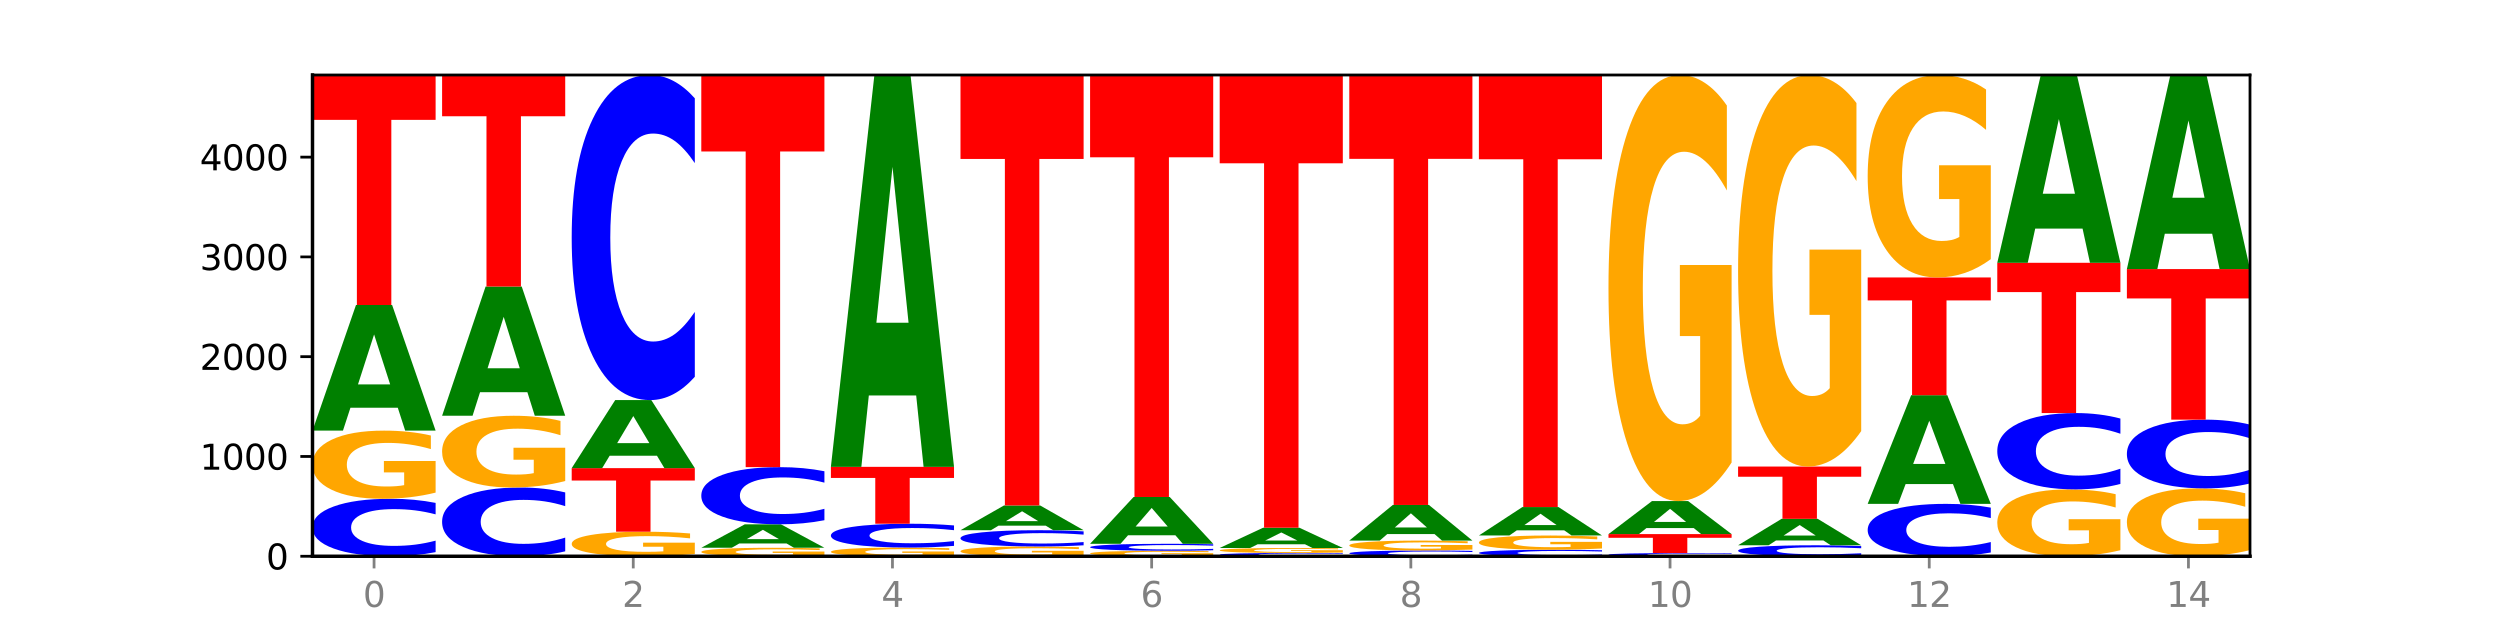 <?xml version="1.0" encoding="utf-8" standalone="no"?>
<!DOCTYPE svg PUBLIC "-//W3C//DTD SVG 1.1//EN"
  "http://www.w3.org/Graphics/SVG/1.1/DTD/svg11.dtd">
<svg xmlns:xlink="http://www.w3.org/1999/xlink" width="720pt" height="180pt" viewBox="0 0 720 180" xmlns="http://www.w3.org/2000/svg" version="1.1">
 <defs>
  <style type="text/css">*{stroke-linejoin: round; stroke-linecap: butt}</style>
 </defs>
 <g id="figure_1">
  <g id="patch_1">
   <path d="M 0 180 
L 720 180 
L 720 0 
L 0 0 
z
" style="fill: #ffffff"/>
  </g>
  <g id="axes_1">
   <g id="patch_2">
    <path d="M 90 160.2 
L 648 160.2 
L 648 21.6 
L 90 21.6 
z
" style="fill: #ffffff"/>
   </g>
   <g id="line2d_1">
    <path d="M 90 160.2 
L 648 160.2 
" clip-path="url(#pb663a5c4bd)" style="fill: none; stroke: #000000; stroke-width: 0.5; stroke-linecap: square"/>
   </g>
   <g id="patch_3">
    <path d="M 125.458 159.014 
Q 122.492 159.602 119.285 159.899 
Q 116.078 160.2 112.585 160.2 
Q 102.168 160.2 96.084 157.971 
Q 90 155.741 90 151.929 
Q 90 148.103 96.084 145.877 
Q 102.168 143.647 112.585 143.647 
Q 116.078 143.647 119.285 143.948 
Q 122.492 144.246 125.458 144.834 
L 125.458 148.133 
Q 122.465 147.354 119.562 146.991 
Q 116.658 146.629 113.451 146.629 
Q 107.698 146.629 104.401 148.041 
Q 101.114 149.45 101.114 151.929 
Q 101.114 154.397 104.401 155.81 
Q 107.698 157.218 113.451 157.218 
Q 116.658 157.218 119.562 156.856 
Q 122.465 156.49 125.458 155.71 
L 125.458 159.014 
z
" clip-path="url(#pb663a5c4bd)" style="fill: #0000ff"/>
   </g>
   <g id="patch_4">
    <path d="M 125.458 141.871 
Q 121.882 142.759 118.036 143.205 
Q 114.19 143.647 110.089 143.647 
Q 100.823 143.647 95.412 141.004 
Q 90 138.36 90 133.84 
Q 90 129.266 95.507 126.643 
Q 101.022 124.02 110.614 124.02 
Q 114.309 124.02 117.694 124.377 
Q 121.088 124.729 124.091 125.427 
L 124.091 129.339 
Q 120.992 128.443 117.925 128.001 
Q 114.857 127.555 111.774 127.555 
Q 106.068 127.555 102.977 129.185 
Q 99.886 130.811 99.886 133.84 
Q 99.886 136.84 102.866 138.478 
Q 105.846 140.112 111.329 140.112 
Q 112.823 140.112 114.102 140.019 
Q 115.382 139.921 116.399 139.719 
L 116.399 136.045 
L 110.558 136.045 
L 110.558 132.773 
L 125.458 132.773 
L 125.458 141.871 
z
" clip-path="url(#pb663a5c4bd)" style="fill: #ffa600"/>
   </g>
   <g id="patch_5">
    <path d="M 114.562 117.429 
L 100.925 117.429 
L 98.772 124.02 
L 90 124.02 
L 102.527 87.839 
L 112.931 87.839 
L 125.458 124.02 
L 116.693 124.02 
L 114.562 117.429 
z
M 103.1 110.714 
L 112.365 110.714 
L 107.74 96.322 
L 103.1 110.714 
z
" clip-path="url(#pb663a5c4bd)" style="fill: #008000"/>
   </g>
   <g id="patch_6">
    <path d="M 90 21.6 
L 125.458 21.6 
L 125.458 34.519 
L 112.701 34.519 
L 112.701 87.839 
L 102.781 87.839 
L 102.781 34.519 
L 90 34.519 
L 90 21.6 
z
" clip-path="url(#pb663a5c4bd)" style="fill: #ff0000"/>
   </g>
   <g id="patch_7">
    <path d="M 162.783 158.781 
Q 159.817 159.484 156.609 159.84 
Q 153.402 160.2 149.909 160.2 
Q 139.492 160.2 133.408 157.533 
Q 127.324 154.867 127.324 150.306 
Q 127.324 145.729 133.408 143.067 
Q 139.492 140.4 149.909 140.4 
Q 153.402 140.4 156.609 140.76 
Q 159.817 141.116 162.783 141.819 
L 162.783 145.766 
Q 159.79 144.834 156.886 144.4 
Q 153.983 143.967 150.776 143.967 
Q 145.022 143.967 141.726 145.656 
Q 138.438 147.341 138.438 150.306 
Q 138.438 153.259 141.726 154.948 
Q 145.022 156.633 150.776 156.633 
Q 153.983 156.633 156.886 156.2 
Q 159.79 155.762 162.783 154.83 
L 162.783 158.781 
z
" clip-path="url(#pb663a5c4bd)" style="fill: #0000ff"/>
   </g>
   <g id="patch_8">
    <path d="M 162.783 138.531 
Q 159.207 139.465 155.36 139.935 
Q 151.514 140.4 147.414 140.4 
Q 138.148 140.4 132.736 137.617 
Q 127.324 134.834 127.324 130.075 
Q 127.324 125.261 132.831 122.499 
Q 138.346 119.738 147.938 119.738 
Q 151.633 119.738 155.019 120.113 
Q 158.412 120.485 161.416 121.219 
L 161.416 125.338 
Q 158.317 124.394 155.249 123.929 
Q 152.182 123.46 149.098 123.46 
Q 143.393 123.46 140.301 125.176 
Q 137.21 126.887 137.21 130.075 
Q 137.21 133.234 140.19 134.958 
Q 143.17 136.678 148.653 136.678 
Q 150.147 136.678 151.427 136.58 
Q 152.706 136.478 153.723 136.264 
L 153.723 132.397 
L 147.883 132.397 
L 147.883 128.953 
L 162.783 128.953 
L 162.783 138.531 
z
" clip-path="url(#pb663a5c4bd)" style="fill: #ffa600"/>
   </g>
   <g id="patch_9">
    <path d="M 151.886 112.959 
L 138.25 112.959 
L 136.097 119.738 
L 127.324 119.738 
L 139.852 82.523 
L 150.255 82.523 
L 162.783 119.738 
L 154.018 119.738 
L 151.886 112.959 
z
M 140.425 106.052 
L 149.69 106.052 
L 145.064 91.249 
L 140.425 106.052 
z
" clip-path="url(#pb663a5c4bd)" style="fill: #008000"/>
   </g>
   <g id="patch_10">
    <path d="M 127.324 21.6 
L 162.783 21.6 
L 162.783 33.482 
L 150.026 33.482 
L 150.026 82.523 
L 140.106 82.523 
L 140.106 33.482 
L 127.324 33.482 
L 127.324 21.6 
z
" clip-path="url(#pb663a5c4bd)" style="fill: #ff0000"/>
   </g>
   <g id="patch_11">
    <path d="M 200.107 159.56 
Q 196.531 159.88 192.685 160.041 
Q 188.839 160.2 184.738 160.2 
Q 175.472 160.2 170.061 159.248 
Q 164.649 158.296 164.649 156.668 
Q 164.649 155.02 170.156 154.075 
Q 175.671 153.131 185.263 153.131 
Q 188.958 153.131 192.343 153.259 
Q 195.736 153.386 198.74 153.637 
L 198.74 155.047 
Q 195.641 154.724 192.574 154.565 
Q 189.506 154.404 186.423 154.404 
Q 180.717 154.404 177.626 154.991 
Q 174.535 155.577 174.535 156.668 
Q 174.535 157.748 177.515 158.338 
Q 180.495 158.927 185.978 158.927 
Q 187.472 158.927 188.751 158.893 
Q 190.031 158.858 191.048 158.785 
L 191.048 157.462 
L 185.207 157.462 
L 185.207 156.283 
L 200.107 156.283 
L 200.107 159.56 
z
" clip-path="url(#pb663a5c4bd)" style="fill: #ffa600"/>
   </g>
   <g id="patch_12">
    <path d="M 164.649 134.825 
L 200.107 134.825 
L 200.107 138.395 
L 187.35 138.395 
L 187.35 153.131 
L 177.43 153.131 
L 177.43 138.395 
L 164.649 138.395 
L 164.649 134.825 
z
" clip-path="url(#pb663a5c4bd)" style="fill: #ff0000"/>
   </g>
   <g id="patch_13">
    <path d="M 189.211 131.255 
L 175.574 131.255 
L 173.421 134.825 
L 164.649 134.825 
L 177.176 115.226 
L 187.58 115.226 
L 200.107 134.825 
L 191.342 134.825 
L 189.211 131.255 
z
M 177.749 127.617 
L 187.014 127.617 
L 182.389 119.821 
L 177.749 127.617 
z
" clip-path="url(#pb663a5c4bd)" style="fill: #008000"/>
   </g>
   <g id="patch_14">
    <path d="M 200.107 108.515 
Q 197.141 111.842 193.934 113.524 
Q 190.727 115.226 187.233 115.226 
Q 176.817 115.226 170.733 102.616 
Q 164.649 90.006 164.649 68.442 
Q 164.649 46.8 170.733 34.21 
Q 176.817 21.6 187.233 21.6 
Q 190.727 21.6 193.934 23.302 
Q 197.141 24.985 200.107 28.311 
L 200.107 46.974 
Q 197.114 42.565 194.211 40.515 
Q 191.307 38.465 188.1 38.465 
Q 182.347 38.465 179.05 46.452 
Q 175.762 54.42 175.762 68.442 
Q 175.762 82.406 179.05 90.393 
Q 182.347 98.361 188.1 98.361 
Q 191.307 98.361 194.211 96.311 
Q 197.114 94.242 200.107 89.832 
L 200.107 108.515 
z
" clip-path="url(#pb663a5c4bd)" style="fill: #0000ff"/>
   </g>
   <g id="patch_15">
    <path d="M 237.431 159.979 
Q 233.855 160.089 230.009 160.145 
Q 226.163 160.2 222.063 160.2 
Q 212.797 160.2 207.385 159.871 
Q 201.973 159.542 201.973 158.979 
Q 201.973 158.41 207.48 158.084 
Q 212.995 157.757 222.587 157.757 
Q 226.282 157.757 229.668 157.802 
Q 233.061 157.846 236.065 157.932 
L 236.065 158.419 
Q 232.965 158.308 229.898 158.253 
Q 226.831 158.197 223.747 158.197 
Q 218.041 158.197 214.95 158.4 
Q 211.859 158.603 211.859 158.979 
Q 211.859 159.353 214.839 159.557 
Q 217.819 159.76 223.302 159.76 
Q 224.796 159.76 226.076 159.748 
Q 227.355 159.736 228.372 159.711 
L 228.372 159.254 
L 222.531 159.254 
L 222.531 158.847 
L 237.431 158.847 
L 237.431 159.979 
z
" clip-path="url(#pb663a5c4bd)" style="fill: #ffa600"/>
   </g>
   <g id="patch_16">
    <path d="M 226.535 156.527 
L 212.899 156.527 
L 210.745 157.757 
L 201.973 157.757 
L 214.501 151.004 
L 224.904 151.004 
L 237.431 157.757 
L 228.667 157.757 
L 226.535 156.527 
z
M 215.073 155.274 
L 224.339 155.274 
L 219.713 152.587 
L 215.073 155.274 
z
" clip-path="url(#pb663a5c4bd)" style="fill: #008000"/>
   </g>
   <g id="patch_17">
    <path d="M 237.431 149.824 
Q 234.465 150.409 231.258 150.705 
Q 228.051 151.004 224.558 151.004 
Q 214.141 151.004 208.057 148.786 
Q 201.973 146.569 201.973 142.776 
Q 201.973 138.97 208.057 136.755 
Q 214.141 134.538 224.558 134.538 
Q 228.051 134.538 231.258 134.837 
Q 234.465 135.133 237.431 135.718 
L 237.431 139 
Q 234.439 138.225 231.535 137.864 
Q 228.632 137.504 225.424 137.504 
Q 219.671 137.504 216.375 138.908 
Q 213.087 140.31 213.087 142.776 
Q 213.087 145.232 216.375 146.637 
Q 219.671 148.038 225.424 148.038 
Q 228.632 148.038 231.535 147.677 
Q 234.439 147.313 237.431 146.538 
L 237.431 149.824 
z
" clip-path="url(#pb663a5c4bd)" style="fill: #0000ff"/>
   </g>
   <g id="patch_18">
    <path d="M 201.973 21.6 
L 237.431 21.6 
L 237.431 43.626 
L 224.675 43.626 
L 224.675 134.538 
L 214.755 134.538 
L 214.755 43.626 
L 201.973 43.626 
L 201.973 21.6 
z
" clip-path="url(#pb663a5c4bd)" style="fill: #ff0000"/>
   </g>
   <g id="patch_19">
    <path d="M 274.756 159.974 
Q 271.18 160.087 267.334 160.144 
Q 263.487 160.2 259.387 160.2 
Q 250.121 160.2 244.709 159.863 
Q 239.298 159.527 239.298 158.951 
Q 239.298 158.368 244.805 158.034 
Q 250.32 157.7 259.911 157.7 
Q 263.607 157.7 266.992 157.745 
Q 270.385 157.79 273.389 157.879 
L 273.389 158.377 
Q 270.29 158.263 267.222 158.207 
Q 264.155 158.15 261.072 158.15 
Q 255.366 158.15 252.275 158.358 
Q 249.183 158.565 249.183 158.951 
Q 249.183 159.333 252.163 159.542 
Q 255.143 159.75 260.627 159.75 
Q 262.121 159.75 263.4 159.738 
Q 264.679 159.725 265.697 159.7 
L 265.697 159.232 
L 259.856 159.232 
L 259.856 158.815 
L 274.756 158.815 
L 274.756 159.974 
z
" clip-path="url(#pb663a5c4bd)" style="fill: #ffa600"/>
   </g>
   <g id="patch_20">
    <path d="M 274.756 157.208 
Q 271.79 157.452 268.583 157.575 
Q 265.375 157.7 261.882 157.7 
Q 251.465 157.7 245.382 156.775 
Q 239.298 155.85 239.298 154.268 
Q 239.298 152.68 245.382 151.757 
Q 251.465 150.832 261.882 150.832 
Q 265.375 150.832 268.583 150.956 
Q 271.79 151.08 274.756 151.324 
L 274.756 152.693 
Q 271.763 152.37 268.86 152.219 
Q 265.956 152.069 262.749 152.069 
Q 256.995 152.069 253.699 152.655 
Q 250.411 153.239 250.411 154.268 
Q 250.411 155.292 253.699 155.878 
Q 256.995 156.463 262.749 156.463 
Q 265.956 156.463 268.86 156.312 
Q 271.763 156.161 274.756 155.837 
L 274.756 157.208 
z
" clip-path="url(#pb663a5c4bd)" style="fill: #0000ff"/>
   </g>
   <g id="patch_21">
    <path d="M 239.298 134.451 
L 274.756 134.451 
L 274.756 137.646 
L 261.999 137.646 
L 261.999 150.832 
L 252.079 150.832 
L 252.079 137.646 
L 239.298 137.646 
L 239.298 134.451 
z
" clip-path="url(#pb663a5c4bd)" style="fill: #ff0000"/>
   </g>
   <g id="patch_22">
    <path d="M 263.86 113.893 
L 250.223 113.893 
L 248.07 134.451 
L 239.298 134.451 
L 251.825 21.6 
L 262.228 21.6 
L 274.756 134.451 
L 265.991 134.451 
L 263.86 113.893 
z
M 252.398 92.948 
L 261.663 92.948 
L 257.038 48.059 
L 252.398 92.948 
z
" clip-path="url(#pb663a5c4bd)" style="fill: #008000"/>
   </g>
   <g id="patch_23">
    <path d="M 312.08 159.945 
Q 308.504 160.073 304.658 160.137 
Q 300.812 160.2 296.711 160.2 
Q 287.445 160.2 282.034 159.821 
Q 276.622 159.441 276.622 158.793 
Q 276.622 158.137 282.129 157.76 
Q 287.644 157.384 297.236 157.384 
Q 300.931 157.384 304.316 157.435 
Q 307.71 157.486 310.713 157.586 
L 310.713 158.147 
Q 307.614 158.018 304.547 157.955 
Q 301.479 157.891 298.396 157.891 
Q 292.69 157.891 289.599 158.125 
Q 286.508 158.358 286.508 158.793 
Q 286.508 159.223 289.488 159.458 
Q 292.468 159.693 297.951 159.693 
Q 299.445 159.693 300.724 159.679 
Q 302.004 159.665 303.021 159.636 
L 303.021 159.109 
L 297.18 159.109 
L 297.18 158.64 
L 312.08 158.64 
L 312.08 159.945 
z
" clip-path="url(#pb663a5c4bd)" style="fill: #ffa600"/>
   </g>
   <g id="patch_24">
    <path d="M 312.08 157.048 
Q 309.114 157.214 305.907 157.299 
Q 302.7 157.384 299.207 157.384 
Q 288.79 157.384 282.706 156.753 
Q 276.622 156.122 276.622 155.043 
Q 276.622 153.96 282.706 153.33 
Q 288.79 152.7 299.207 152.7 
Q 302.7 152.7 305.907 152.785 
Q 309.114 152.869 312.08 153.035 
L 312.08 153.969 
Q 309.087 153.748 306.184 153.646 
Q 303.28 153.543 300.073 153.543 
Q 294.32 153.543 291.023 153.943 
Q 287.736 154.342 287.736 155.043 
Q 287.736 155.742 291.023 156.141 
Q 294.32 156.54 300.073 156.54 
Q 303.28 156.54 306.184 156.437 
Q 309.087 156.334 312.08 156.113 
L 312.08 157.048 
z
" clip-path="url(#pb663a5c4bd)" style="fill: #0000ff"/>
   </g>
   <g id="patch_25">
    <path d="M 301.184 151.401 
L 287.547 151.401 
L 285.394 152.7 
L 276.622 152.7 
L 289.15 145.573 
L 299.553 145.573 
L 312.08 152.7 
L 303.315 152.7 
L 301.184 151.401 
z
M 289.722 150.079 
L 298.987 150.079 
L 294.362 147.244 
L 289.722 150.079 
z
" clip-path="url(#pb663a5c4bd)" style="fill: #008000"/>
   </g>
   <g id="patch_26">
    <path d="M 276.622 21.6 
L 312.08 21.6 
L 312.08 45.778 
L 299.324 45.778 
L 299.324 145.573 
L 289.404 145.573 
L 289.404 45.778 
L 276.622 45.778 
L 276.622 21.6 
z
" clip-path="url(#pb663a5c4bd)" style="fill: #ff0000"/>
   </g>
   <g id="patch_27">
    <path d="M 349.405 160.057 
Q 345.829 160.128 341.982 160.164 
Q 338.136 160.2 334.036 160.2 
Q 324.77 160.2 319.358 159.987 
Q 313.946 159.774 313.946 159.41 
Q 313.946 159.042 319.454 158.831 
Q 324.969 158.619 334.56 158.619 
Q 338.255 158.619 341.641 158.648 
Q 345.034 158.677 348.038 158.733 
L 348.038 159.048 
Q 344.939 158.976 341.871 158.94 
Q 338.804 158.904 335.72 158.904 
Q 330.015 158.904 326.923 159.035 
Q 323.832 159.166 323.832 159.41 
Q 323.832 159.652 326.812 159.784 
Q 329.792 159.915 335.275 159.915 
Q 336.769 159.915 338.049 159.908 
Q 339.328 159.9 340.345 159.884 
L 340.345 159.588 
L 334.505 159.588 
L 334.505 159.324 
L 349.405 159.324 
L 349.405 160.057 
z
" clip-path="url(#pb663a5c4bd)" style="fill: #ffa600"/>
   </g>
   <g id="patch_28">
    <path d="M 349.405 158.475 
Q 346.439 158.547 343.231 158.583 
Q 340.024 158.619 336.531 158.619 
Q 326.114 158.619 320.03 158.349 
Q 313.946 158.078 313.946 157.614 
Q 313.946 157.149 320.03 156.879 
Q 326.114 156.608 336.531 156.608 
Q 340.024 156.608 343.231 156.644 
Q 346.439 156.681 349.405 156.752 
L 349.405 157.153 
Q 346.412 157.058 343.508 157.014 
Q 340.605 156.97 337.398 156.97 
Q 331.644 156.97 328.348 157.142 
Q 325.06 157.313 325.06 157.614 
Q 325.06 157.914 328.348 158.086 
Q 331.644 158.257 337.398 158.257 
Q 340.605 158.257 343.508 158.213 
Q 346.412 158.169 349.405 158.074 
L 349.405 158.475 
z
" clip-path="url(#pb663a5c4bd)" style="fill: #0000ff"/>
   </g>
   <g id="patch_29">
    <path d="M 338.508 154.153 
L 324.872 154.153 
L 322.719 156.608 
L 313.946 156.608 
L 326.474 143.13 
L 336.877 143.13 
L 349.405 156.608 
L 340.64 156.608 
L 338.508 154.153 
z
M 327.047 151.651 
L 336.312 151.651 
L 331.686 146.29 
L 327.047 151.651 
z
" clip-path="url(#pb663a5c4bd)" style="fill: #008000"/>
   </g>
   <g id="patch_30">
    <path d="M 313.946 21.6 
L 349.405 21.6 
L 349.405 45.302 
L 336.648 45.302 
L 336.648 143.13 
L 326.728 143.13 
L 326.728 45.302 
L 313.946 45.302 
L 313.946 21.6 
z
" clip-path="url(#pb663a5c4bd)" style="fill: #ff0000"/>
   </g>
   <g id="patch_31">
    <path d="M 386.729 160.132 
Q 383.763 160.166 380.556 160.183 
Q 377.349 160.2 373.856 160.2 
Q 363.439 160.2 357.355 160.072 
Q 351.271 159.945 351.271 159.726 
Q 351.271 159.507 357.355 159.379 
Q 363.439 159.252 373.856 159.252 
Q 377.349 159.252 380.556 159.269 
Q 383.763 159.286 386.729 159.32 
L 386.729 159.509 
Q 383.736 159.464 380.833 159.443 
Q 377.929 159.422 374.722 159.422 
Q 368.969 159.422 365.672 159.503 
Q 362.385 159.584 362.385 159.726 
Q 362.385 159.868 365.672 159.948 
Q 368.969 160.029 374.722 160.029 
Q 377.929 160.029 380.833 160.008 
Q 383.736 159.987 386.729 159.943 
L 386.729 160.132 
z
" clip-path="url(#pb663a5c4bd)" style="fill: #0000ff"/>
   </g>
   <g id="patch_32">
    <path d="M 386.729 159.122 
Q 383.153 159.187 379.307 159.219 
Q 375.461 159.252 371.36 159.252 
Q 362.094 159.252 356.683 159.058 
Q 351.271 158.865 351.271 158.534 
Q 351.271 158.199 356.778 158.007 
Q 362.293 157.815 371.885 157.815 
Q 375.58 157.815 378.965 157.841 
Q 382.358 157.867 385.362 157.918 
L 385.362 158.204 
Q 382.263 158.139 379.196 158.106 
Q 376.128 158.074 373.045 158.074 
Q 367.339 158.074 364.248 158.193 
Q 361.157 158.312 361.157 158.534 
Q 361.157 158.753 364.137 158.873 
Q 367.117 158.993 372.6 158.993 
Q 374.094 158.993 375.373 158.986 
Q 376.653 158.979 377.67 158.964 
L 377.67 158.695 
L 371.829 158.695 
L 371.829 158.456 
L 386.729 158.456 
L 386.729 159.122 
z
" clip-path="url(#pb663a5c4bd)" style="fill: #ffa600"/>
   </g>
   <g id="patch_33">
    <path d="M 375.833 156.752 
L 362.196 156.752 
L 360.043 157.815 
L 351.271 157.815 
L 363.798 151.981 
L 374.202 151.981 
L 386.729 157.815 
L 377.964 157.815 
L 375.833 156.752 
z
M 364.371 155.669 
L 373.636 155.669 
L 369.011 153.349 
L 364.371 155.669 
z
" clip-path="url(#pb663a5c4bd)" style="fill: #008000"/>
   </g>
   <g id="patch_34">
    <path d="M 351.271 21.6 
L 386.729 21.6 
L 386.729 47.028 
L 373.972 47.028 
L 373.972 151.981 
L 364.052 151.981 
L 364.052 47.028 
L 351.271 47.028 
L 351.271 21.6 
z
" clip-path="url(#pb663a5c4bd)" style="fill: #ff0000"/>
   </g>
   <g id="patch_35">
    <path d="M 424.054 160.081 
Q 421.087 160.14 417.88 160.17 
Q 414.673 160.2 411.18 160.2 
Q 400.763 160.2 394.679 159.976 
Q 388.595 159.751 388.595 159.367 
Q 388.595 158.982 394.679 158.758 
Q 400.763 158.533 411.18 158.533 
Q 414.673 158.533 417.88 158.564 
Q 421.087 158.593 424.054 158.653 
L 424.054 158.985 
Q 421.061 158.906 418.157 158.87 
Q 415.254 158.833 412.047 158.833 
Q 406.293 158.833 402.997 158.976 
Q 399.709 159.118 399.709 159.367 
Q 399.709 159.616 402.997 159.758 
Q 406.293 159.9 412.047 159.9 
Q 415.254 159.9 418.157 159.863 
Q 421.061 159.826 424.054 159.748 
L 424.054 160.081 
z
" clip-path="url(#pb663a5c4bd)" style="fill: #0000ff"/>
   </g>
   <g id="patch_36">
    <path d="M 424.054 158.276 
Q 420.477 158.405 416.631 158.469 
Q 412.785 158.533 408.685 158.533 
Q 399.419 158.533 394.007 158.15 
Q 388.595 157.767 388.595 157.112 
Q 388.595 156.449 394.102 156.068 
Q 399.617 155.688 409.209 155.688 
Q 412.904 155.688 416.29 155.74 
Q 419.683 155.791 422.687 155.892 
L 422.687 156.459 
Q 419.587 156.329 416.52 156.265 
Q 413.453 156.201 410.369 156.201 
Q 404.664 156.201 401.572 156.437 
Q 398.481 156.673 398.481 157.112 
Q 398.481 157.547 401.461 157.784 
Q 404.441 158.021 409.924 158.021 
Q 411.418 158.021 412.698 158.007 
Q 413.977 157.993 414.994 157.964 
L 414.994 157.431 
L 409.153 157.431 
L 409.153 156.957 
L 424.054 156.957 
L 424.054 158.276 
z
" clip-path="url(#pb663a5c4bd)" style="fill: #ffa600"/>
   </g>
   <g id="patch_37">
    <path d="M 413.157 153.819 
L 399.521 153.819 
L 397.367 155.688 
L 388.595 155.688 
L 401.123 145.429 
L 411.526 145.429 
L 424.054 155.688 
L 415.289 155.688 
L 413.157 153.819 
z
M 401.695 151.915 
L 410.961 151.915 
L 406.335 147.834 
L 401.695 151.915 
z
" clip-path="url(#pb663a5c4bd)" style="fill: #008000"/>
   </g>
   <g id="patch_38">
    <path d="M 388.595 21.6 
L 424.054 21.6 
L 424.054 45.75 
L 411.297 45.75 
L 411.297 145.429 
L 401.377 145.429 
L 401.377 45.75 
L 388.595 45.75 
L 388.595 21.6 
z
" clip-path="url(#pb663a5c4bd)" style="fill: #ff0000"/>
   </g>
   <g id="patch_39">
    <path d="M 461.378 160.066 
Q 458.412 160.132 455.205 160.166 
Q 451.997 160.2 448.504 160.2 
Q 438.088 160.2 432.004 159.948 
Q 425.92 159.697 425.92 159.267 
Q 425.92 158.835 432.004 158.584 
Q 438.088 158.332 448.504 158.332 
Q 451.997 158.332 455.205 158.366 
Q 458.412 158.4 461.378 158.466 
L 461.378 158.838 
Q 458.385 158.75 455.482 158.709 
Q 452.578 158.669 449.371 158.669 
Q 443.618 158.669 440.321 158.828 
Q 437.033 158.987 437.033 159.267 
Q 437.033 159.545 440.321 159.705 
Q 443.618 159.864 449.371 159.864 
Q 452.578 159.864 455.482 159.823 
Q 458.385 159.781 461.378 159.693 
L 461.378 160.066 
z
" clip-path="url(#pb663a5c4bd)" style="fill: #0000ff"/>
   </g>
   <g id="patch_40">
    <path d="M 461.378 157.96 
Q 457.802 158.146 453.956 158.24 
Q 450.11 158.332 446.009 158.332 
Q 436.743 158.332 431.331 157.779 
Q 425.92 157.225 425.92 156.279 
Q 425.92 155.321 431.427 154.772 
Q 436.942 154.223 446.533 154.223 
Q 450.229 154.223 453.614 154.297 
Q 457.007 154.371 460.011 154.517 
L 460.011 155.336 
Q 456.912 155.149 453.844 155.056 
Q 450.777 154.963 447.694 154.963 
Q 441.988 154.963 438.897 155.304 
Q 435.805 155.645 435.805 156.279 
Q 435.805 156.907 438.785 157.25 
Q 441.765 157.592 447.249 157.592 
Q 448.743 157.592 450.022 157.572 
Q 451.302 157.552 452.319 157.51 
L 452.319 156.74 
L 446.478 156.74 
L 446.478 156.055 
L 461.378 156.055 
L 461.378 157.96 
z
" clip-path="url(#pb663a5c4bd)" style="fill: #ffa600"/>
   </g>
   <g id="patch_41">
    <path d="M 450.482 152.731 
L 436.845 152.731 
L 434.692 154.223 
L 425.92 154.223 
L 438.447 146.033 
L 448.85 146.033 
L 461.378 154.223 
L 452.613 154.223 
L 450.482 152.731 
z
M 439.02 151.211 
L 448.285 151.211 
L 443.66 147.953 
L 439.02 151.211 
z
" clip-path="url(#pb663a5c4bd)" style="fill: #008000"/>
   </g>
   <g id="patch_42">
    <path d="M 425.92 21.6 
L 461.378 21.6 
L 461.378 45.868 
L 448.621 45.868 
L 448.621 146.033 
L 438.701 146.033 
L 438.701 45.868 
L 425.92 45.868 
L 425.92 21.6 
z
" clip-path="url(#pb663a5c4bd)" style="fill: #ff0000"/>
   </g>
   <g id="patch_43">
    <path d="M 498.702 160.134 
Q 495.736 160.167 492.529 160.183 
Q 489.322 160.2 485.829 160.2 
Q 475.412 160.2 469.328 160.076 
Q 463.244 159.952 463.244 159.74 
Q 463.244 159.528 469.328 159.404 
Q 475.412 159.28 485.829 159.28 
Q 489.322 159.28 492.529 159.297 
Q 495.736 159.314 498.702 159.346 
L 498.702 159.53 
Q 495.71 159.486 492.806 159.466 
Q 489.903 159.446 486.695 159.446 
Q 480.942 159.446 477.645 159.525 
Q 474.358 159.603 474.358 159.74 
Q 474.358 159.878 477.645 159.956 
Q 480.942 160.034 486.695 160.034 
Q 489.903 160.034 492.806 160.014 
Q 495.71 159.994 498.702 159.951 
L 498.702 160.134 
z
" clip-path="url(#pb663a5c4bd)" style="fill: #0000ff"/>
   </g>
   <g id="patch_44">
    <path d="M 463.244 153.82 
L 498.702 153.82 
L 498.702 154.885 
L 485.946 154.885 
L 485.946 159.28 
L 476.026 159.28 
L 476.026 154.885 
L 463.244 154.885 
L 463.244 153.82 
z
" clip-path="url(#pb663a5c4bd)" style="fill: #ff0000"/>
   </g>
   <g id="patch_45">
    <path d="M 487.806 152.088 
L 474.169 152.088 
L 472.016 153.82 
L 463.244 153.82 
L 475.772 144.308 
L 486.175 144.308 
L 498.702 153.82 
L 489.937 153.82 
L 487.806 152.088 
z
M 476.344 150.322 
L 485.609 150.322 
L 480.984 146.538 
L 476.344 150.322 
z
" clip-path="url(#pb663a5c4bd)" style="fill: #008000"/>
   </g>
   <g id="patch_46">
    <path d="M 498.702 133.206 
Q 495.126 138.757 491.28 141.545 
Q 487.434 144.308 483.333 144.308 
Q 474.068 144.308 468.656 127.782 
Q 463.244 111.255 463.244 82.992 
Q 463.244 54.4 468.751 38 
Q 474.266 21.6 483.858 21.6 
Q 487.553 21.6 490.938 23.831 
Q 494.332 26.036 497.336 30.396 
L 497.336 54.856 
Q 494.236 49.254 491.169 46.491 
Q 488.101 43.703 485.018 43.703 
Q 479.312 43.703 476.221 53.893 
Q 473.13 64.057 473.13 82.992 
Q 473.13 101.749 476.11 111.99 
Q 479.09 122.205 484.573 122.205 
Q 486.067 122.205 487.347 121.622 
Q 488.626 121.014 489.643 119.746 
L 489.643 96.781 
L 483.802 96.781 
L 483.802 76.326 
L 498.702 76.326 
L 498.702 133.206 
z
" clip-path="url(#pb663a5c4bd)" style="fill: #ffa600"/>
   </g>
   <g id="patch_47">
    <path d="M 536.027 159.973 
Q 533.061 160.086 529.854 160.143 
Q 526.646 160.2 523.153 160.2 
Q 512.736 160.2 506.652 159.774 
Q 500.569 159.349 500.569 158.62 
Q 500.569 157.89 506.652 157.465 
Q 512.736 157.039 523.153 157.039 
Q 526.646 157.039 529.854 157.096 
Q 533.061 157.153 536.027 157.265 
L 536.027 157.896 
Q 533.034 157.747 530.13 157.678 
Q 527.227 157.608 524.02 157.608 
Q 518.266 157.608 514.97 157.878 
Q 511.682 158.147 511.682 158.62 
Q 511.682 159.092 514.97 159.362 
Q 518.266 159.631 524.02 159.631 
Q 527.227 159.631 530.13 159.561 
Q 533.034 159.492 536.027 159.343 
L 536.027 159.973 
z
" clip-path="url(#pb663a5c4bd)" style="fill: #0000ff"/>
   </g>
   <g id="patch_48">
    <path d="M 525.13 155.652 
L 511.494 155.652 
L 509.341 157.039 
L 500.569 157.039 
L 513.096 149.424 
L 523.499 149.424 
L 536.027 157.039 
L 527.262 157.039 
L 525.13 155.652 
z
M 513.669 154.238 
L 522.934 154.238 
L 518.309 151.209 
L 513.669 154.238 
z
" clip-path="url(#pb663a5c4bd)" style="fill: #008000"/>
   </g>
   <g id="patch_49">
    <path d="M 500.569 134.365 
L 536.027 134.365 
L 536.027 137.302 
L 523.27 137.302 
L 523.27 149.424 
L 513.35 149.424 
L 513.35 137.302 
L 500.569 137.302 
L 500.569 134.365 
z
" clip-path="url(#pb663a5c4bd)" style="fill: #ff0000"/>
   </g>
   <g id="patch_50">
    <path d="M 536.027 124.162 
Q 532.451 129.264 528.605 131.826 
Q 524.758 134.365 520.658 134.365 
Q 511.392 134.365 505.98 119.178 
Q 500.569 103.99 500.569 78.018 
Q 500.569 51.742 506.076 36.671 
Q 511.591 21.6 521.182 21.6 
Q 524.878 21.6 528.263 23.65 
Q 531.656 25.676 534.66 29.683 
L 534.66 52.161 
Q 531.561 47.014 528.493 44.474 
Q 525.426 41.912 522.343 41.912 
Q 516.637 41.912 513.546 51.276 
Q 510.454 60.617 510.454 78.018 
Q 510.454 95.255 513.434 104.666 
Q 516.414 114.053 521.898 114.053 
Q 523.391 114.053 524.671 113.517 
Q 525.95 112.958 526.968 111.793 
L 526.968 90.689 
L 521.127 90.689 
L 521.127 71.891 
L 536.027 71.891 
L 536.027 124.162 
z
" clip-path="url(#pb663a5c4bd)" style="fill: #ffa600"/>
   </g>
   <g id="patch_51">
    <path d="M 573.351 159.119 
Q 570.385 159.655 567.178 159.926 
Q 563.971 160.2 560.478 160.2 
Q 550.061 160.2 543.977 158.168 
Q 537.893 156.136 537.893 152.661 
Q 537.893 149.174 543.977 147.145 
Q 550.061 145.113 560.478 145.113 
Q 563.971 145.113 567.178 145.387 
Q 570.385 145.658 573.351 146.194 
L 573.351 149.202 
Q 570.358 148.491 567.455 148.161 
Q 564.551 147.831 561.344 147.831 
Q 555.591 147.831 552.294 149.118 
Q 549.007 150.402 549.007 152.661 
Q 549.007 154.911 552.294 156.198 
Q 555.591 157.482 561.344 157.482 
Q 564.551 157.482 567.455 157.152 
Q 570.358 156.819 573.351 156.108 
L 573.351 159.119 
z
" clip-path="url(#pb663a5c4bd)" style="fill: #0000ff"/>
   </g>
   <g id="patch_52">
    <path d="M 562.455 139.412 
L 548.818 139.412 
L 546.665 145.113 
L 537.893 145.113 
L 550.42 113.818 
L 560.824 113.818 
L 573.351 145.113 
L 564.586 145.113 
L 562.455 139.412 
z
M 550.993 133.604 
L 560.258 133.604 
L 555.633 121.155 
L 550.993 133.604 
z
" clip-path="url(#pb663a5c4bd)" style="fill: #008000"/>
   </g>
   <g id="patch_53">
    <path d="M 537.893 79.908 
L 573.351 79.908 
L 573.351 86.521 
L 560.594 86.521 
L 560.594 113.818 
L 550.674 113.818 
L 550.674 86.521 
L 537.893 86.521 
L 537.893 79.908 
z
" clip-path="url(#pb663a5c4bd)" style="fill: #ff0000"/>
   </g>
   <g id="patch_54">
    <path d="M 573.351 74.632 
Q 569.775 77.27 565.929 78.595 
Q 562.083 79.908 557.982 79.908 
Q 548.716 79.908 543.305 72.055 
Q 537.893 64.202 537.893 50.772 
Q 537.893 37.186 543.4 29.393 
Q 548.915 21.6 558.507 21.6 
Q 562.202 21.6 565.587 22.66 
Q 568.98 23.708 571.984 25.779 
L 571.984 37.403 
Q 568.885 34.741 565.818 33.428 
Q 562.75 32.103 559.667 32.103 
Q 553.961 32.103 550.87 36.945 
Q 547.779 41.775 547.779 50.772 
Q 547.779 59.685 550.759 64.551 
Q 553.739 69.405 559.222 69.405 
Q 560.716 69.405 561.995 69.128 
Q 563.275 68.839 564.292 68.237 
L 564.292 57.324 
L 558.451 57.324 
L 558.451 47.604 
L 573.351 47.604 
L 573.351 74.632 
z
" clip-path="url(#pb663a5c4bd)" style="fill: #ffa600"/>
   </g>
   <g id="patch_55">
    <path d="M 610.676 158.458 
Q 607.1 159.329 603.253 159.766 
Q 599.407 160.2 595.307 160.2 
Q 586.041 160.2 580.629 157.607 
Q 575.217 155.014 575.217 150.579 
Q 575.217 146.093 580.724 143.519 
Q 586.239 140.946 595.831 140.946 
Q 599.526 140.946 602.912 141.296 
Q 606.305 141.642 609.309 142.326 
L 609.309 146.164 
Q 606.21 145.285 603.142 144.852 
Q 600.075 144.414 596.991 144.414 
Q 591.286 144.414 588.194 146.013 
Q 585.103 147.608 585.103 150.579 
Q 585.103 153.522 588.083 155.129 
Q 591.063 156.732 596.546 156.732 
Q 598.04 156.732 599.32 156.64 
Q 600.599 156.545 601.616 156.346 
L 601.616 152.743 
L 595.776 152.743 
L 595.776 149.533 
L 610.676 149.533 
L 610.676 158.458 
z
" clip-path="url(#pb663a5c4bd)" style="fill: #ffa600"/>
   </g>
   <g id="patch_56">
    <path d="M 610.676 139.37 
Q 607.71 140.151 604.502 140.546 
Q 601.295 140.946 597.802 140.946 
Q 587.385 140.946 581.301 137.985 
Q 575.217 135.024 575.217 129.961 
Q 575.217 124.879 581.301 121.923 
Q 587.385 118.962 597.802 118.962 
Q 601.295 118.962 604.502 119.362 
Q 607.71 119.757 610.676 120.538 
L 610.676 124.92 
Q 607.683 123.885 604.779 123.403 
Q 601.876 122.922 598.669 122.922 
Q 592.915 122.922 589.619 124.797 
Q 586.331 126.668 586.331 129.961 
Q 586.331 133.24 589.619 135.115 
Q 592.915 136.986 598.669 136.986 
Q 601.876 136.986 604.779 136.505 
Q 607.683 136.019 610.676 134.983 
L 610.676 139.37 
z
" clip-path="url(#pb663a5c4bd)" style="fill: #0000ff"/>
   </g>
   <g id="patch_57">
    <path d="M 575.217 75.684 
L 610.676 75.684 
L 610.676 84.124 
L 597.919 84.124 
L 597.919 118.962 
L 587.999 118.962 
L 587.999 84.124 
L 575.217 84.124 
L 575.217 75.684 
z
" clip-path="url(#pb663a5c4bd)" style="fill: #ff0000"/>
   </g>
   <g id="patch_58">
    <path d="M 599.779 65.831 
L 586.143 65.831 
L 583.99 75.684 
L 575.217 75.684 
L 587.745 21.6 
L 598.148 21.6 
L 610.676 75.684 
L 601.911 75.684 
L 599.779 65.831 
z
M 588.318 55.793 
L 597.583 55.793 
L 592.957 34.281 
L 588.318 55.793 
z
" clip-path="url(#pb663a5c4bd)" style="fill: #008000"/>
   </g>
   <g id="patch_59">
    <path d="M 648 158.432 
Q 644.424 159.316 640.578 159.76 
Q 636.732 160.2 632.631 160.2 
Q 623.365 160.2 617.954 157.568 
Q 612.542 154.936 612.542 150.435 
Q 612.542 145.882 618.049 143.27 
Q 623.564 140.659 633.156 140.659 
Q 636.851 140.659 640.236 141.014 
Q 643.629 141.365 646.633 142.059 
L 646.633 145.955 
Q 643.534 145.063 640.467 144.623 
Q 637.399 144.179 634.316 144.179 
Q 628.61 144.179 625.519 145.801 
Q 622.428 147.42 622.428 150.435 
Q 622.428 153.422 625.408 155.053 
Q 628.388 156.68 633.871 156.68 
Q 635.365 156.68 636.644 156.587 
Q 637.924 156.49 638.941 156.288 
L 638.941 152.631 
L 633.1 152.631 
L 633.1 149.374 
L 648 149.374 
L 648 158.432 
z
" clip-path="url(#pb663a5c4bd)" style="fill: #ffa600"/>
   </g>
   <g id="patch_60">
    <path d="M 648 139.239 
Q 645.034 139.943 641.827 140.299 
Q 638.62 140.659 635.126 140.659 
Q 624.71 140.659 618.626 137.992 
Q 612.542 135.325 612.542 130.765 
Q 612.542 126.188 618.626 123.525 
Q 624.71 120.859 635.126 120.859 
Q 638.62 120.859 641.827 121.219 
Q 645.034 121.574 648 122.278 
L 648 126.225 
Q 645.007 125.292 642.104 124.859 
Q 639.2 124.425 635.993 124.425 
Q 630.24 124.425 626.943 126.114 
Q 623.655 127.799 623.655 130.765 
Q 623.655 133.718 626.943 135.407 
Q 630.24 137.092 635.993 137.092 
Q 639.2 137.092 642.104 136.659 
Q 645.007 136.221 648 135.288 
L 648 139.239 
z
" clip-path="url(#pb663a5c4bd)" style="fill: #0000ff"/>
   </g>
   <g id="patch_61">
    <path d="M 612.542 77.494 
L 648 77.494 
L 648 85.951 
L 635.243 85.951 
L 635.243 120.859 
L 625.323 120.859 
L 625.323 85.951 
L 612.542 85.951 
L 612.542 77.494 
z
" clip-path="url(#pb663a5c4bd)" style="fill: #ff0000"/>
   </g>
   <g id="patch_62">
    <path d="M 637.104 67.312 
L 623.467 67.312 
L 621.314 77.494 
L 612.542 77.494 
L 625.069 21.6 
L 635.473 21.6 
L 648 77.494 
L 639.235 77.494 
L 637.104 67.312 
z
M 625.642 56.938 
L 634.907 56.938 
L 630.282 34.705 
L 625.642 56.938 
z
" clip-path="url(#pb663a5c4bd)" style="fill: #008000"/>
   </g>
   <g id="matplotlib.axis_1">
    <g id="xtick_1">
     <g id="line2d_2">
      <defs>
       <path id="m35c43d8f11" d="M 0 0 
L 0 3.5 
" style="stroke: #808080; stroke-width: 0.8"/>
      </defs>
      <g>
       <use xlink:href="#m35c43d8f11" x="107.729" y="160.2" style="fill: #808080; stroke: #808080; stroke-width: 0.8"/>
      </g>
     </g>
     <g id="text_1">
      <!-- 0 -->
      <g style="fill: #808080" transform="translate(104.548 174.798) scale(0.1 -0.1)">
       <defs>
        <path id="DejaVuSans-30" d="M 2034 4250 
Q 1547 4250 1301 3770 
Q 1056 3291 1056 2328 
Q 1056 1369 1301 889 
Q 1547 409 2034 409 
Q 2525 409 2770 889 
Q 3016 1369 3016 2328 
Q 3016 3291 2770 3770 
Q 2525 4250 2034 4250 
z
M 2034 4750 
Q 2819 4750 3233 4129 
Q 3647 3509 3647 2328 
Q 3647 1150 3233 529 
Q 2819 -91 2034 -91 
Q 1250 -91 836 529 
Q 422 1150 422 2328 
Q 422 3509 836 4129 
Q 1250 4750 2034 4750 
z
" transform="scale(0.016)"/>
       </defs>
       <use xlink:href="#DejaVuSans-30"/>
      </g>
     </g>
    </g>
    <g id="xtick_2">
     <g id="line2d_3">
      <g>
       <use xlink:href="#m35c43d8f11" x="182.378" y="160.2" style="fill: #808080; stroke: #808080; stroke-width: 0.8"/>
      </g>
     </g>
     <g id="text_2">
      <!-- 2 -->
      <g style="fill: #808080" transform="translate(179.197 174.798) scale(0.1 -0.1)">
       <defs>
        <path id="DejaVuSans-32" d="M 1228 531 
L 3431 531 
L 3431 0 
L 469 0 
L 469 531 
Q 828 903 1448 1529 
Q 2069 2156 2228 2338 
Q 2531 2678 2651 2914 
Q 2772 3150 2772 3378 
Q 2772 3750 2511 3984 
Q 2250 4219 1831 4219 
Q 1534 4219 1204 4116 
Q 875 4013 500 3803 
L 500 4441 
Q 881 4594 1212 4672 
Q 1544 4750 1819 4750 
Q 2544 4750 2975 4387 
Q 3406 4025 3406 3419 
Q 3406 3131 3298 2873 
Q 3191 2616 2906 2266 
Q 2828 2175 2409 1742 
Q 1991 1309 1228 531 
z
" transform="scale(0.016)"/>
       </defs>
       <use xlink:href="#DejaVuSans-32"/>
      </g>
     </g>
    </g>
    <g id="xtick_3">
     <g id="line2d_4">
      <g>
       <use xlink:href="#m35c43d8f11" x="257.027" y="160.2" style="fill: #808080; stroke: #808080; stroke-width: 0.8"/>
      </g>
     </g>
     <g id="text_3">
      <!-- 4 -->
      <g style="fill: #808080" transform="translate(253.846 174.798) scale(0.1 -0.1)">
       <defs>
        <path id="DejaVuSans-34" d="M 2419 4116 
L 825 1625 
L 2419 1625 
L 2419 4116 
z
M 2253 4666 
L 3047 4666 
L 3047 1625 
L 3713 1625 
L 3713 1100 
L 3047 1100 
L 3047 0 
L 2419 0 
L 2419 1100 
L 313 1100 
L 313 1709 
L 2253 4666 
z
" transform="scale(0.016)"/>
       </defs>
       <use xlink:href="#DejaVuSans-34"/>
      </g>
     </g>
    </g>
    <g id="xtick_4">
     <g id="line2d_5">
      <g>
       <use xlink:href="#m35c43d8f11" x="331.676" y="160.2" style="fill: #808080; stroke: #808080; stroke-width: 0.8"/>
      </g>
     </g>
     <g id="text_4">
      <!-- 6 -->
      <g style="fill: #808080" transform="translate(328.494 174.798) scale(0.1 -0.1)">
       <defs>
        <path id="DejaVuSans-36" d="M 2113 2584 
Q 1688 2584 1439 2293 
Q 1191 2003 1191 1497 
Q 1191 994 1439 701 
Q 1688 409 2113 409 
Q 2538 409 2786 701 
Q 3034 994 3034 1497 
Q 3034 2003 2786 2293 
Q 2538 2584 2113 2584 
z
M 3366 4563 
L 3366 3988 
Q 3128 4100 2886 4159 
Q 2644 4219 2406 4219 
Q 1781 4219 1451 3797 
Q 1122 3375 1075 2522 
Q 1259 2794 1537 2939 
Q 1816 3084 2150 3084 
Q 2853 3084 3261 2657 
Q 3669 2231 3669 1497 
Q 3669 778 3244 343 
Q 2819 -91 2113 -91 
Q 1303 -91 875 529 
Q 447 1150 447 2328 
Q 447 3434 972 4092 
Q 1497 4750 2381 4750 
Q 2619 4750 2861 4703 
Q 3103 4656 3366 4563 
z
" transform="scale(0.016)"/>
       </defs>
       <use xlink:href="#DejaVuSans-36"/>
      </g>
     </g>
    </g>
    <g id="xtick_5">
     <g id="line2d_6">
      <g>
       <use xlink:href="#m35c43d8f11" x="406.324" y="160.2" style="fill: #808080; stroke: #808080; stroke-width: 0.8"/>
      </g>
     </g>
     <g id="text_5">
      <!-- 8 -->
      <g style="fill: #808080" transform="translate(403.143 174.798) scale(0.1 -0.1)">
       <defs>
        <path id="DejaVuSans-38" d="M 2034 2216 
Q 1584 2216 1326 1975 
Q 1069 1734 1069 1313 
Q 1069 891 1326 650 
Q 1584 409 2034 409 
Q 2484 409 2743 651 
Q 3003 894 3003 1313 
Q 3003 1734 2745 1975 
Q 2488 2216 2034 2216 
z
M 1403 2484 
Q 997 2584 770 2862 
Q 544 3141 544 3541 
Q 544 4100 942 4425 
Q 1341 4750 2034 4750 
Q 2731 4750 3128 4425 
Q 3525 4100 3525 3541 
Q 3525 3141 3298 2862 
Q 3072 2584 2669 2484 
Q 3125 2378 3379 2068 
Q 3634 1759 3634 1313 
Q 3634 634 3220 271 
Q 2806 -91 2034 -91 
Q 1263 -91 848 271 
Q 434 634 434 1313 
Q 434 1759 690 2068 
Q 947 2378 1403 2484 
z
M 1172 3481 
Q 1172 3119 1398 2916 
Q 1625 2713 2034 2713 
Q 2441 2713 2670 2916 
Q 2900 3119 2900 3481 
Q 2900 3844 2670 4047 
Q 2441 4250 2034 4250 
Q 1625 4250 1398 4047 
Q 1172 3844 1172 3481 
z
" transform="scale(0.016)"/>
       </defs>
       <use xlink:href="#DejaVuSans-38"/>
      </g>
     </g>
    </g>
    <g id="xtick_6">
     <g id="line2d_7">
      <g>
       <use xlink:href="#m35c43d8f11" x="480.973" y="160.2" style="fill: #808080; stroke: #808080; stroke-width: 0.8"/>
      </g>
     </g>
     <g id="text_6">
      <!-- 10 -->
      <g style="fill: #808080" transform="translate(474.611 174.798) scale(0.1 -0.1)">
       <defs>
        <path id="DejaVuSans-31" d="M 794 531 
L 1825 531 
L 1825 4091 
L 703 3866 
L 703 4441 
L 1819 4666 
L 2450 4666 
L 2450 531 
L 3481 531 
L 3481 0 
L 794 0 
L 794 531 
z
" transform="scale(0.016)"/>
       </defs>
       <use xlink:href="#DejaVuSans-31"/>
       <use xlink:href="#DejaVuSans-30" x="63.623"/>
      </g>
     </g>
    </g>
    <g id="xtick_7">
     <g id="line2d_8">
      <g>
       <use xlink:href="#m35c43d8f11" x="555.622" y="160.2" style="fill: #808080; stroke: #808080; stroke-width: 0.8"/>
      </g>
     </g>
     <g id="text_7">
      <!-- 12 -->
      <g style="fill: #808080" transform="translate(549.26 174.798) scale(0.1 -0.1)">
       <use xlink:href="#DejaVuSans-31"/>
       <use xlink:href="#DejaVuSans-32" x="63.623"/>
      </g>
     </g>
    </g>
    <g id="xtick_8">
     <g id="line2d_9">
      <g>
       <use xlink:href="#m35c43d8f11" x="630.271" y="160.2" style="fill: #808080; stroke: #808080; stroke-width: 0.8"/>
      </g>
     </g>
     <g id="text_8">
      <!-- 14 -->
      <g style="fill: #808080" transform="translate(623.908 174.798) scale(0.1 -0.1)">
       <use xlink:href="#DejaVuSans-31"/>
       <use xlink:href="#DejaVuSans-34" x="63.623"/>
      </g>
     </g>
    </g>
   </g>
   <g id="matplotlib.axis_2">
    <g id="ytick_1">
     <g id="line2d_10">
      <defs>
       <path id="m488db486d9" d="M 0 0 
L -3.5 0 
" style="stroke: #000000; stroke-width: 0.8"/>
      </defs>
      <g>
       <use xlink:href="#m488db486d9" x="90" y="160.2" style="stroke: #000000; stroke-width: 0.8"/>
      </g>
     </g>
     <g id="text_9">
      <!-- 0 -->
      <g transform="translate(76.638 163.999) scale(0.1 -0.1)">
       <use xlink:href="#DejaVuSans-30"/>
      </g>
     </g>
    </g>
    <g id="ytick_2">
     <g id="line2d_11">
      <g>
       <use xlink:href="#m488db486d9" x="90" y="131.463" style="stroke: #000000; stroke-width: 0.8"/>
      </g>
     </g>
     <g id="text_10">
      <!-- 1000 -->
      <g transform="translate(57.55 135.262) scale(0.1 -0.1)">
       <use xlink:href="#DejaVuSans-31"/>
       <use xlink:href="#DejaVuSans-30" x="63.623"/>
       <use xlink:href="#DejaVuSans-30" x="127.246"/>
       <use xlink:href="#DejaVuSans-30" x="190.869"/>
      </g>
     </g>
    </g>
    <g id="ytick_3">
     <g id="line2d_12">
      <g>
       <use xlink:href="#m488db486d9" x="90" y="102.725" style="stroke: #000000; stroke-width: 0.8"/>
      </g>
     </g>
     <g id="text_11">
      <!-- 2000 -->
      <g transform="translate(57.55 106.525) scale(0.1 -0.1)">
       <use xlink:href="#DejaVuSans-32"/>
       <use xlink:href="#DejaVuSans-30" x="63.623"/>
       <use xlink:href="#DejaVuSans-30" x="127.246"/>
       <use xlink:href="#DejaVuSans-30" x="190.869"/>
      </g>
     </g>
    </g>
    <g id="ytick_4">
     <g id="line2d_13">
      <g>
       <use xlink:href="#m488db486d9" x="90" y="73.988" style="stroke: #000000; stroke-width: 0.8"/>
      </g>
     </g>
     <g id="text_12">
      <!-- 3000 -->
      <g transform="translate(57.55 77.787) scale(0.1 -0.1)">
       <defs>
        <path id="DejaVuSans-33" d="M 2597 2516 
Q 3050 2419 3304 2112 
Q 3559 1806 3559 1356 
Q 3559 666 3084 287 
Q 2609 -91 1734 -91 
Q 1441 -91 1130 -33 
Q 819 25 488 141 
L 488 750 
Q 750 597 1062 519 
Q 1375 441 1716 441 
Q 2309 441 2620 675 
Q 2931 909 2931 1356 
Q 2931 1769 2642 2001 
Q 2353 2234 1838 2234 
L 1294 2234 
L 1294 2753 
L 1863 2753 
Q 2328 2753 2575 2939 
Q 2822 3125 2822 3475 
Q 2822 3834 2567 4026 
Q 2313 4219 1838 4219 
Q 1578 4219 1281 4162 
Q 984 4106 628 3988 
L 628 4550 
Q 988 4650 1302 4700 
Q 1616 4750 1894 4750 
Q 2613 4750 3031 4423 
Q 3450 4097 3450 3541 
Q 3450 3153 3228 2886 
Q 3006 2619 2597 2516 
z
" transform="scale(0.016)"/>
       </defs>
       <use xlink:href="#DejaVuSans-33"/>
       <use xlink:href="#DejaVuSans-30" x="63.623"/>
       <use xlink:href="#DejaVuSans-30" x="127.246"/>
       <use xlink:href="#DejaVuSans-30" x="190.869"/>
      </g>
     </g>
    </g>
    <g id="ytick_5">
     <g id="line2d_14">
      <g>
       <use xlink:href="#m488db486d9" x="90" y="45.251" style="stroke: #000000; stroke-width: 0.8"/>
      </g>
     </g>
     <g id="text_13">
      <!-- 4000 -->
      <g transform="translate(57.55 49.05) scale(0.1 -0.1)">
       <use xlink:href="#DejaVuSans-34"/>
       <use xlink:href="#DejaVuSans-30" x="63.623"/>
       <use xlink:href="#DejaVuSans-30" x="127.246"/>
       <use xlink:href="#DejaVuSans-30" x="190.869"/>
      </g>
     </g>
    </g>
   </g>
   <g id="patch_63">
    <path d="M 90 160.2 
L 90 21.6 
" style="fill: none; stroke: #000000; stroke-linejoin: miter; stroke-linecap: square"/>
   </g>
   <g id="patch_64">
    <path d="M 648 160.2 
L 648 21.6 
" style="fill: none; stroke: #000000; stroke-width: 0.8; stroke-linejoin: miter; stroke-linecap: square"/>
   </g>
   <g id="patch_65">
    <path d="M 90 160.2 
L 648 160.2 
" style="fill: none; stroke: #000000; stroke-linejoin: miter; stroke-linecap: square"/>
   </g>
   <g id="patch_66">
    <path d="M 90 21.6 
L 648 21.6 
" style="fill: none; stroke: #000000; stroke-width: 0.8; stroke-linejoin: miter; stroke-linecap: square"/>
   </g>
  </g>
 </g>
 <defs>
  <clipPath id="pb663a5c4bd">
   <rect x="90" y="21.6" width="558" height="138.6"/>
  </clipPath>
 </defs>
</svg>
